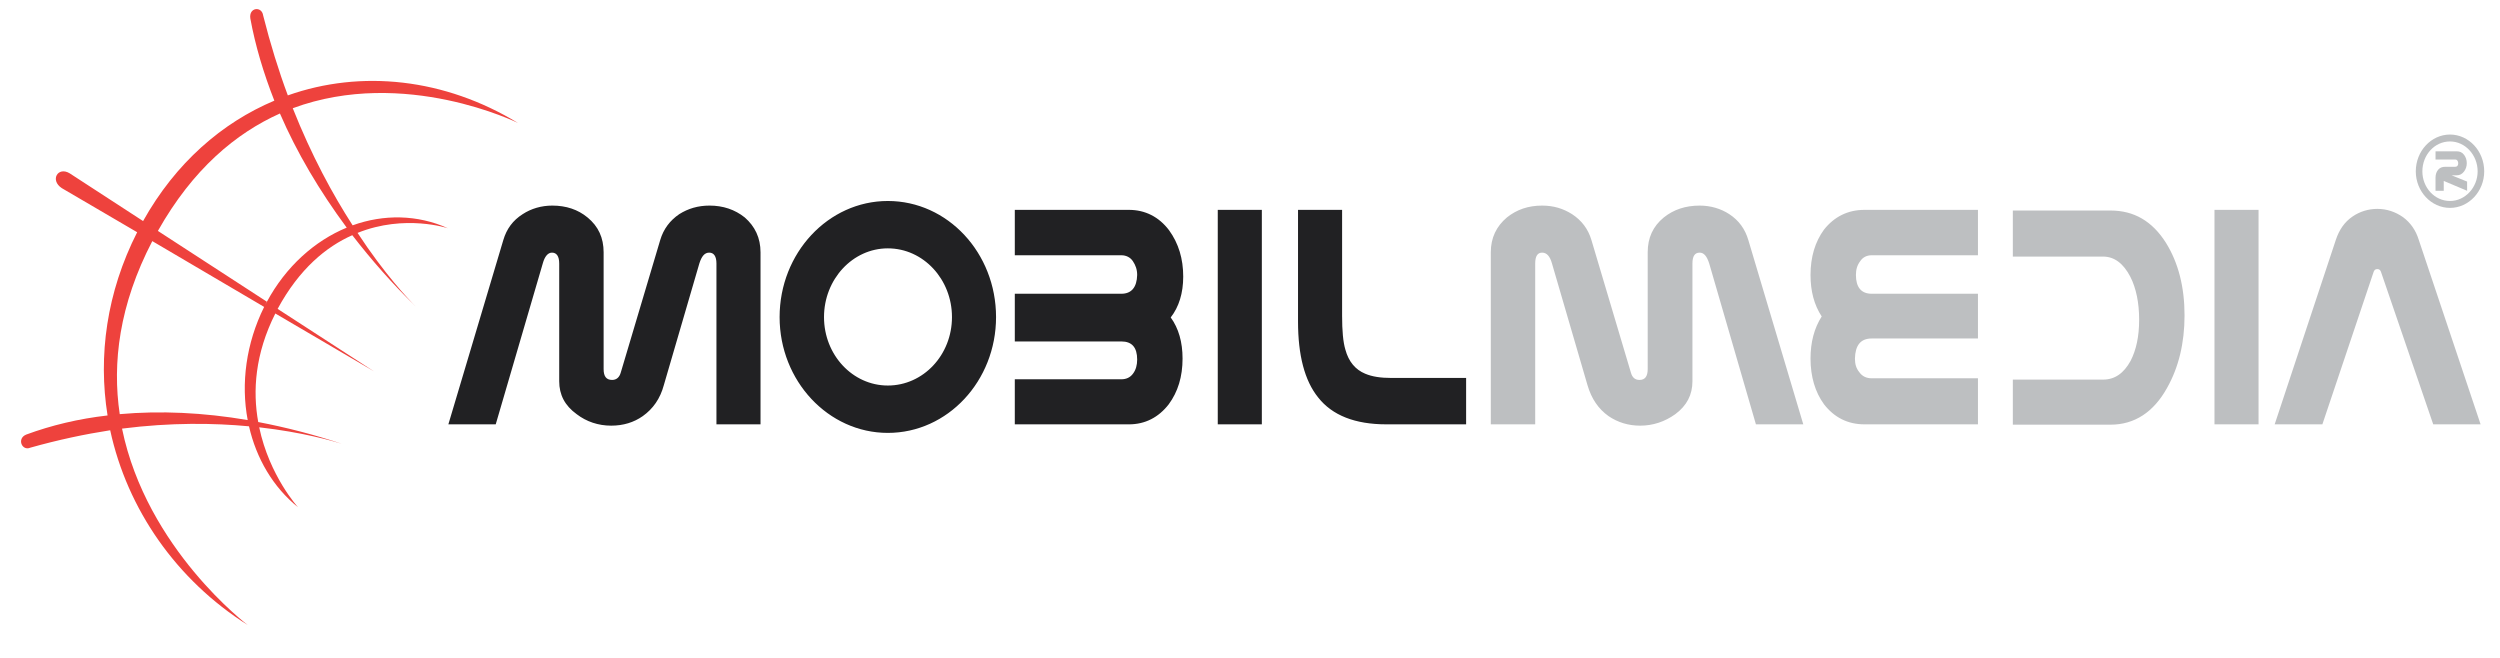 <?xml version="1.0" encoding="UTF-8"?>
<!DOCTYPE svg PUBLIC "-//W3C//DTD SVG 1.1//EN" "http://www.w3.org/Graphics/SVG/1.1/DTD/svg11.dtd">
<!-- Creator: CorelDRAW X8 -->
<svg xmlns="http://www.w3.org/2000/svg" xml:space="preserve" width="76mm" height="20mm" version="1.1" style="shape-rendering:geometricPrecision; text-rendering:geometricPrecision; image-rendering:optimizeQuality; fill-rule:evenodd; clip-rule:evenodd"
viewBox="0 0 7600 2000"
 xmlns:xlink="http://www.w3.org/1999/xlink">
 <defs>
  <style type="text/css">
   <![CDATA[
    .fil0 {fill:#BDBFC1;fill-rule:nonzero}
    .fil2 {fill:#EE423D;fill-rule:nonzero}
    .fil1 {fill:#212123;fill-rule:nonzero}
   ]]>
  </style>
 </defs>
 <g id="Layer_x0020_1">
  <path class="fil0" d="M7364 521c0,-50 37,-91 84,-91 46,0 84,41 84,91 0,49 -38,90 -84,90 -47,0 -84,-41 -84,-90zm84 111c57,0 104,-50 104,-111 0,-62 -47,-112 -104,-112 -57,0 -104,50 -104,112 0,61 47,111 104,111zm52 -52l0 -28 -47 -19 15 0c10,0 17,-4 23,-12 5,-7 8,-15 8,-25 0,-10 -3,-18 -8,-25 -6,-8 -13,-11 -23,-11l-64 0 0 25 60 0c3,0 5,1 7,4 1,2 2,4 2,7 0,7 -3,11 -9,11l-30 0c-10,0 -17,3 -22,9 -5,6 -8,14 -8,24l0 40 25 0 0 -30 71 30z"/>
  <path class="fil0" d="M5482 1290l-167 -560c-10,-34 -29,-60 -58,-79 -26,-17 -57,-26 -90,-26 -43,0 -79,12 -109,36 -33,27 -49,62 -49,106l0 93 0 262c0,22 -8,33 -25,33 -14,0 -22,-8 -26,-22l-120 -403c-10,-34 -30,-60 -59,-79 -27,-17 -56,-26 -91,-26 -42,0 -77,12 -107,36 -32,27 -49,62 -49,106l0 523 135 0 0 -489c0,-22 7,-33 21,-33 14,0 24,11 30,33l108 370c12,41 33,72 64,94 28,19 60,29 96,29 39,0 75,-12 107,-35 35,-26 52,-59 52,-100l0 -358c0,-22 7,-33 22,-33 13,0 22,11 29,33l142 489 144 0zm531 0l0 -140 -323 0c-16,0 -29,-6 -38,-19 -9,-11 -13,-24 -13,-41 1,-40 17,-61 51,-61l323 0 0 -136 -323 0c-32,0 -48,-20 -48,-57 0,-17 4,-30 13,-42 8,-12 20,-18 35,-18l323 0 0 -138 -345 0c-51,0 -92,21 -123,60 -27,37 -41,83 -41,138 0,49 11,91 34,126 -23,36 -34,79 -34,128 0,55 14,102 41,139 31,40 72,61 123,61l345 0zm853 -652l-134 0 0 652 134 0 0 -652zm675 652l-188 -561c-9,-29 -25,-52 -48,-69 -23,-16 -49,-25 -78,-25 -27,0 -53,8 -75,23 -25,17 -41,41 -51,71l-186 561 145 0 156 -464c2,-5 5,-8 11,-8 6,0 9,3 11,8l159 464 144 0zm-1422 -650l0 140 274 0c35,0 62,21 83,61 18,35 27,80 27,131 0,51 -9,92 -26,125 -21,38 -48,57 -84,57l-274 0 0 137 297 0c73,0 131,-38 172,-112 35,-62 53,-136 53,-220 0,-87 -19,-160 -56,-220 -42,-67 -98,-99 -169,-99l-297 0z"/>
  <path class="fil1" d="M2699 1172c108,0 195,-93 195,-208 0,-115 -87,-209 -195,-209 -107,0 -194,94 -194,209 0,115 87,208 194,208zm-329 -208c0,-195 148,-353 329,-353 182,0 329,158 329,353 0,194 -147,352 -329,352 -181,0 -329,-158 -329,-352zm-863 326l143 -489c6,-22 16,-33 28,-33 14,0 22,11 22,33l0 358c0,41 17,74 53,100 30,23 66,35 105,35 37,0 69,-10 96,-29 31,-22 53,-53 64,-94l108 -370c7,-22 16,-33 30,-33 14,0 22,11 22,33l0 489 134 0 0 -523c0,-44 -17,-79 -48,-106 -30,-24 -66,-36 -107,-36 -35,0 -65,9 -92,26 -28,19 -48,45 -58,79l-120 403c-4,14 -13,22 -26,22 -18,0 -26,-11 -26,-33l0 -262 0 -93c0,-44 -16,-79 -49,-106 -29,-24 -65,-36 -107,-36 -33,0 -64,9 -90,26 -30,19 -49,45 -59,79l-167 560 144 0zm2090 -449c0,-54 -14,-101 -43,-141 -31,-41 -73,-62 -122,-62l-347 0 0 138 324 0c14,0 27,6 35,18 8,12 13,25 13,42 -1,37 -17,57 -48,57l-324 0 0 145 324 0c32,0 48,18 48,55 0,17 -4,31 -12,42 -9,13 -22,18 -36,18l-324 0 0 137 347 0c49,0 90,-21 121,-61 28,-38 42,-84 42,-139 0,-50 -12,-92 -36,-125 25,-32 38,-74 38,-124zm105 -203l134 0 0 652 -134 0 0 -652zm755 652l0 -141 -227 0c-33,0 -59,-4 -80,-13 -29,-12 -50,-36 -60,-73 -7,-23 -10,-58 -10,-103l0 -322 -134 0 0 339c0,103 20,180 61,231 43,55 113,82 207,82l243 0z"/>
  <path class="fil2" d="M761 56c-5,-34 35,-38 39,-9 22,87 47,168 75,243 223,-79 477,-52 700,84 0,0 -345,-171 -685,-45 57,144 122,263 182,356 94,-34 197,-33 290,9 0,0 -131,-44 -275,14 82,125 153,200 177,224 -71,-69 -135,-142 -193,-217 -79,35 -161,102 -227,224l293 190 -300 -176c-62,123 -69,236 -52,330 84,16 169,38 254,66 -30,-9 -119,-35 -251,-50 31,148 118,243 118,243 -76,-61 -127,-149 -149,-246 -106,-10 -237,-12 -386,7 75,366 382,597 382,597 -217,-137 -366,-352 -418,-592 -77,12 -158,29 -243,53 -25,11 -42,-28 -12,-40 76,-28 159,-48 247,-58 -29,-181 -3,-374 90,-557l-229 -134c-37,-24 -12,-67 24,-45l223 145c99,-177 240,-299 399,-366 -33,-84 -58,-168 -73,-250zm-281 646l331 215c-3,6 -5,11 -8,16l-340 -200c-101,194 -122,371 -99,526 123,-11 254,-5 389,18 -21,-111 -5,-233 50,-344 3,-5 5,-10 8,-15 58,-108 146,-186 243,-226 -83,-112 -152,-229 -203,-347 -134,60 -265,169 -371,357z"/>
 </g>
</svg>
